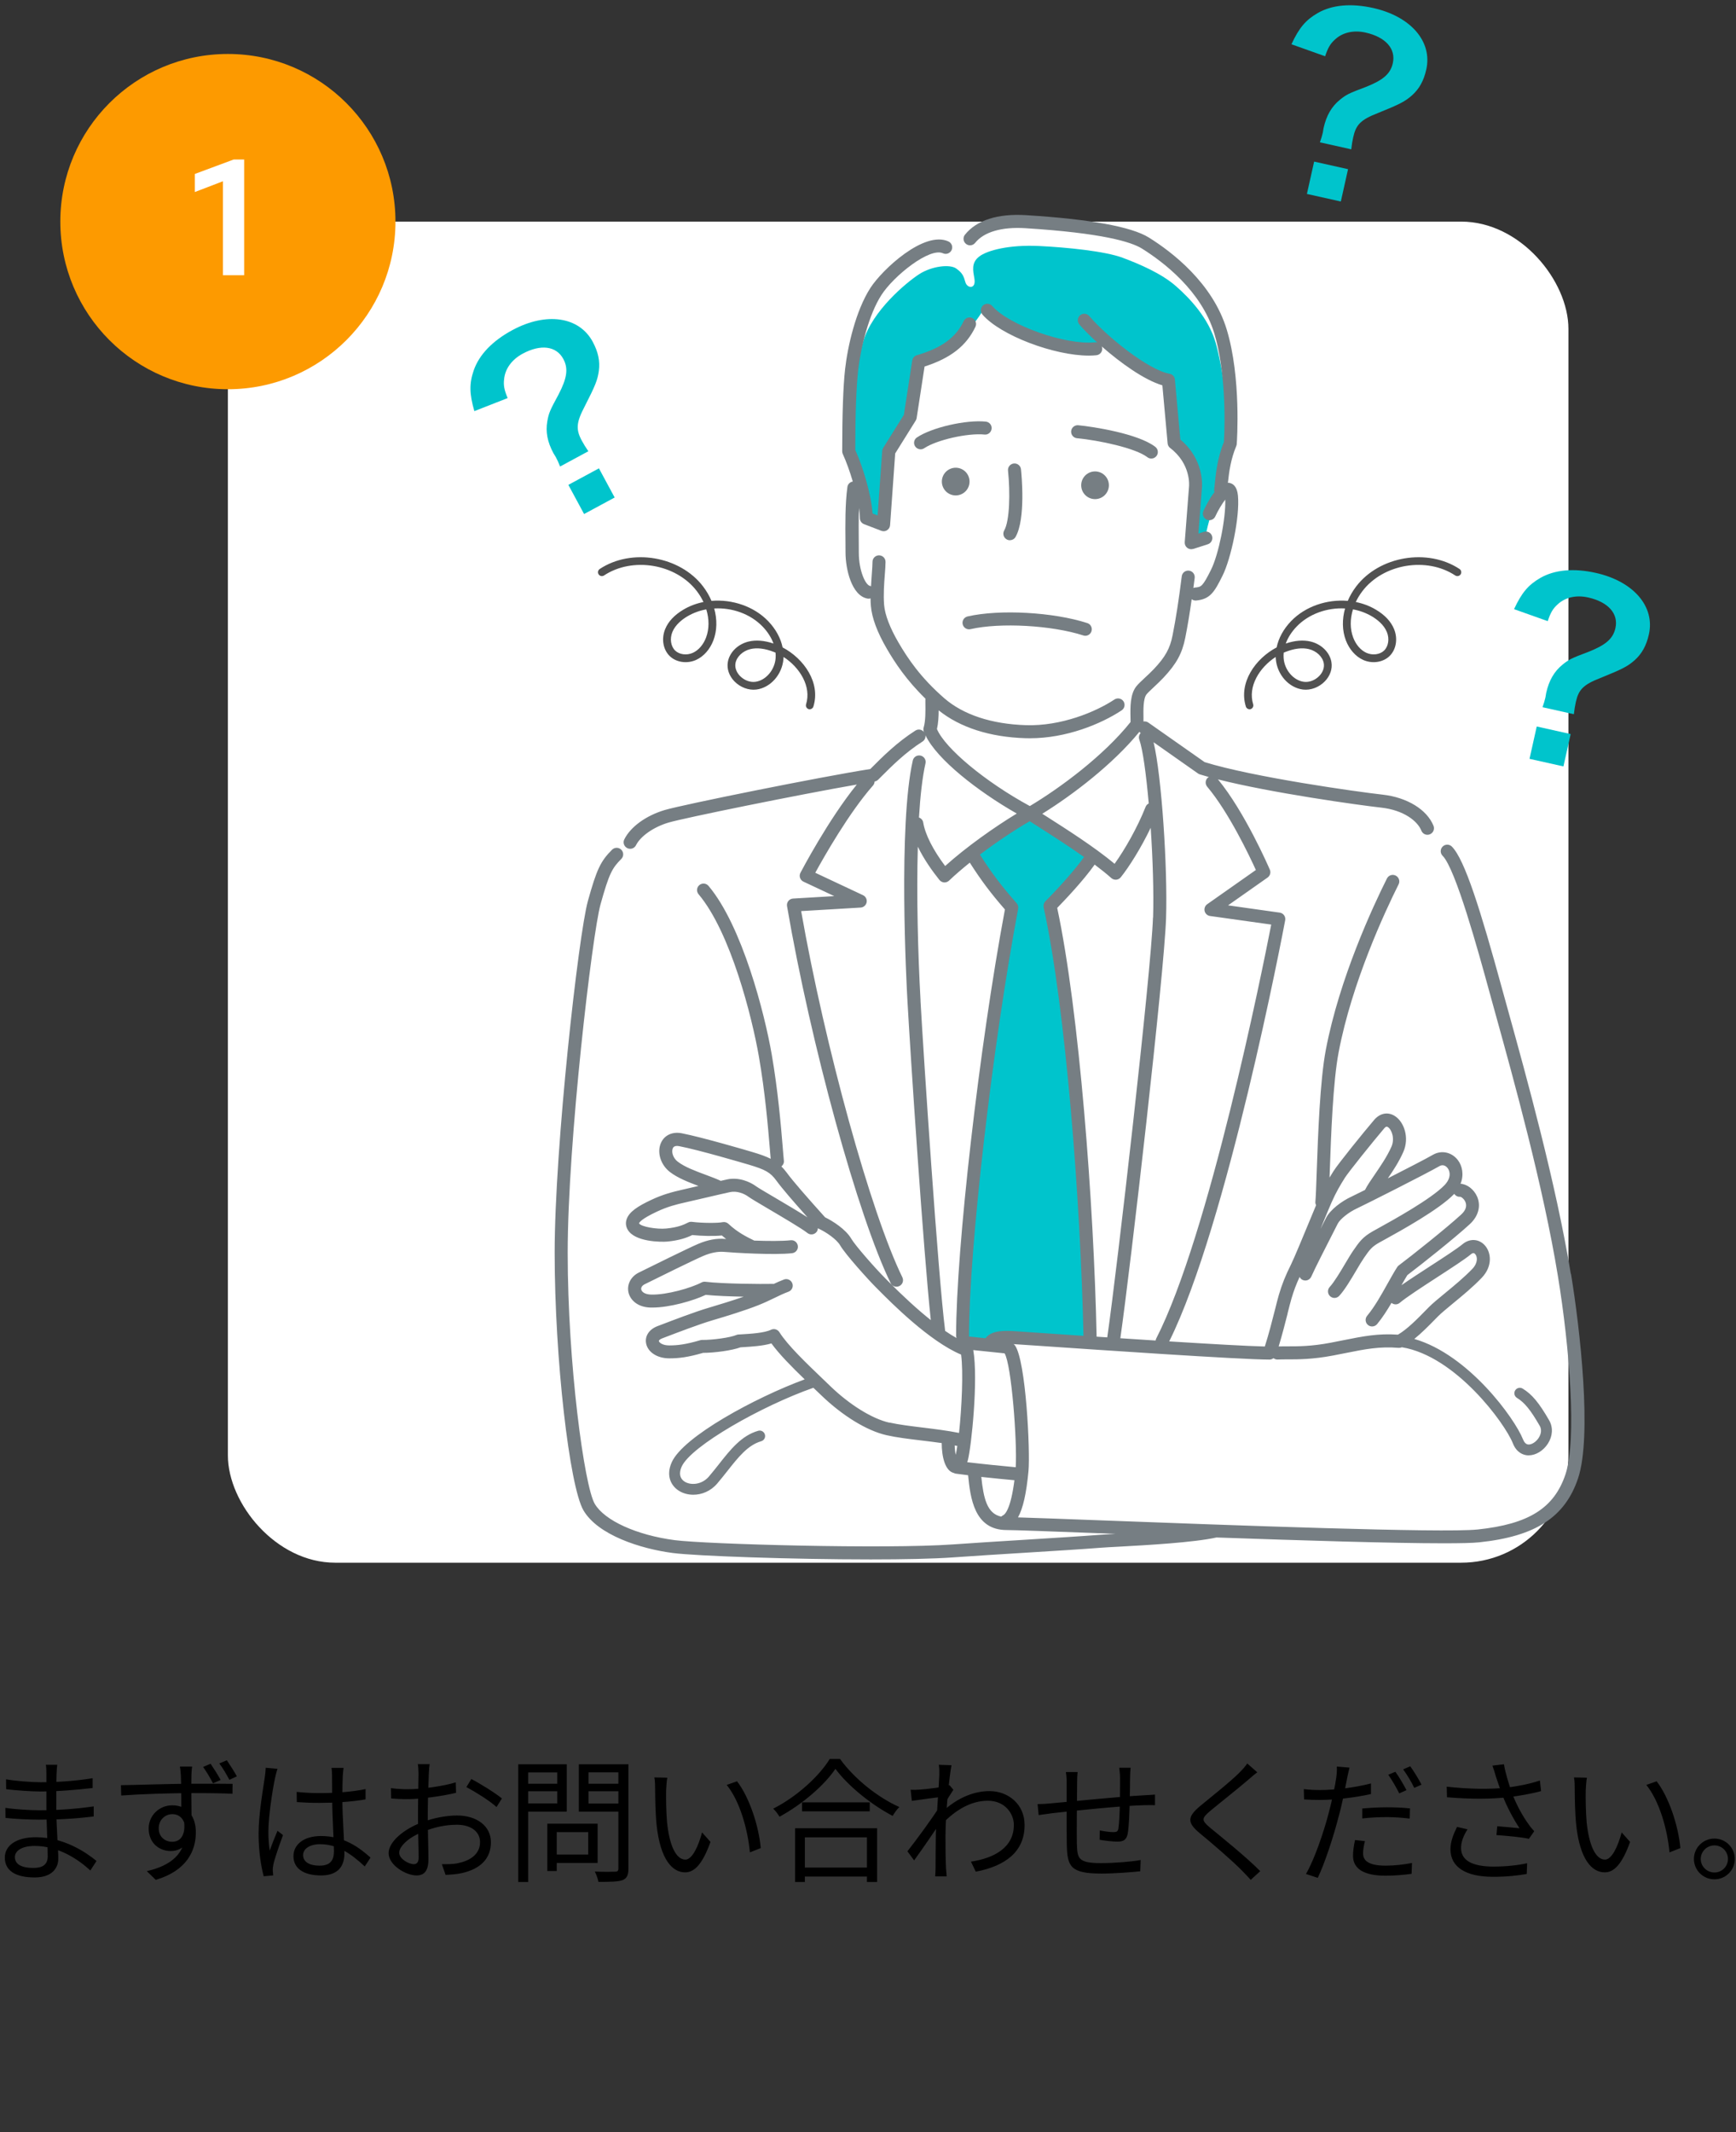 <svg xmlns="http://www.w3.org/2000/svg" width="259" height="318" viewBox="0 0 259 318" fill="none"><rect x="0" y="0" width="259" height="318" fill="#333333" stroke="none"/><rect x="34" y="33.048" width="200" height="200" rx="16" fill="white"></rect><path d="M129.482 76.864C129.345 74.312 128.138 69.201 126.931 67.055C126.931 60.064 127.652 54.807 128.77 50.975C130.114 46.358 135.217 42.13 137.145 40.883C139.025 39.676 141.714 39.368 142.654 40.04C143.593 40.712 143.763 41.15 144.031 42.09C144.298 43.029 145.651 43.167 145.375 41.555C145.173 40.38 144.873 39.206 146.08 38.266C147.287 37.327 150.567 36.476 155.015 36.687C159.178 36.889 164.848 37.456 167.481 38.436C170 39.376 173.297 40.785 175.443 42.673C177.59 44.552 180.279 47.444 181.357 51.073C182.434 54.702 183.503 62.899 183.236 66.261C182.158 68.683 181.891 70.967 181.891 73.519C180.952 75.665 180.141 78.225 179.874 79.966L177.857 80.501C177.857 80.501 178.392 75.56 178.53 73.275C178.667 70.991 177.72 67.395 175.573 66.05C175.306 63.498 174.698 58.225 174.698 56.613C171.239 55.803 167.781 53.09 165.893 51.47C160.79 52.409 150.033 48.87 146.947 45.783C144.889 49.453 141.657 52.32 137.048 53.665C136.643 56.484 136.198 60.339 135.93 61.951C134.456 64.098 133.379 66.382 132.706 67.33C132.034 71.364 131.896 75.527 131.767 77.812L129.482 76.872V76.864Z" fill="#00C4CC"></path><path d="M153.807 121.949C151.053 123.561 147.667 125.87 145.699 127.66C147.489 131.427 149.822 132.852 151.434 135.541C148.567 150.948 143.463 186.581 143.86 199.817L147.489 200.222C147.489 200.222 148.388 199.323 151.07 199.509C153.759 199.687 162.175 200.222 162.175 200.222C162.062 185.974 160.984 173.613 160.385 165.107C159.834 157.372 157.226 139.041 156.148 134.918C159.372 132.05 161.098 129.993 162.71 128.016C159.704 125.781 155.946 123.359 153.799 121.949H153.807Z" fill="#00C4CC"></path><path d="M186.426 105.776C186.18 105.776 185.949 105.617 185.872 105.367C184.77 101.809 187.293 98.215 190.467 96.551C190.749 95.174 191.488 93.812 192.611 92.64C194.755 90.413 197.996 89.348 201.078 89.609C201.396 88.862 201.817 88.135 202.335 87.454C205.791 82.924 212.997 81.71 217.751 84.854C218.018 85.033 218.089 85.391 217.915 85.657C217.736 85.924 217.377 85.995 217.11 85.821C212.838 82.995 206.366 84.086 203.263 88.156C202.868 88.673 202.54 89.215 202.273 89.778C203.335 89.993 204.36 90.372 205.289 90.93C206.622 91.724 207.53 92.696 207.986 93.818C208.576 95.256 208.304 96.874 207.309 97.841C206.335 98.788 204.714 99.024 203.36 98.41C202.237 97.898 201.299 96.833 200.791 95.492C200.237 94.033 200.217 92.369 200.673 90.741C198.017 90.592 195.278 91.54 193.442 93.449C192.698 94.222 192.149 95.087 191.826 95.973C193.191 95.512 194.437 95.41 195.545 95.676C197.15 96.065 198.391 97.288 198.637 98.727C198.811 99.73 198.458 100.78 197.668 101.599C196.796 102.505 195.539 102.976 194.386 102.833C192.283 102.566 190.544 100.616 190.344 98.297C190.334 98.189 190.329 98.082 190.324 97.974C187.898 99.541 186.144 102.382 186.965 105.029C187.057 105.336 186.888 105.658 186.58 105.756C186.524 105.771 186.467 105.781 186.411 105.781L186.426 105.776ZM191.519 97.335C191.493 97.626 191.488 97.913 191.514 98.195C191.662 99.951 192.996 101.481 194.539 101.681C195.334 101.783 196.216 101.445 196.837 100.795C197.365 100.242 197.611 99.561 197.499 98.921C197.334 97.949 196.422 97.079 195.278 96.802C194.278 96.561 193.109 96.705 191.785 97.222C191.693 97.258 191.606 97.294 191.514 97.335H191.519ZM201.853 90.879C201.406 92.328 201.406 93.802 201.889 95.082C202.289 96.142 203.007 96.971 203.853 97.355C204.76 97.77 205.878 97.626 206.504 97.012C207.15 96.382 207.32 95.246 206.914 94.258C206.463 93.157 205.458 92.384 204.694 91.929C203.817 91.406 202.853 91.058 201.847 90.874L201.853 90.879Z" fill="#515151"></path><path d="M120.8 105.776C121.046 105.776 121.277 105.617 121.354 105.367C122.457 101.809 119.933 98.215 116.759 96.551C116.477 95.174 115.738 93.812 114.615 92.64C112.471 90.413 109.23 89.348 106.148 89.609C105.83 88.862 105.409 88.135 104.891 87.454C101.435 82.924 94.229 81.71 89.475 84.854C89.208 85.033 89.137 85.391 89.311 85.657C89.49 85.924 89.85 85.995 90.116 85.821C94.388 82.995 100.86 84.086 103.963 88.156C104.358 88.673 104.686 89.215 104.953 89.778C103.891 89.993 102.866 90.372 101.937 90.93C100.604 91.724 99.696 92.696 99.24 93.818C98.65 95.256 98.922 96.874 99.917 97.841C100.891 98.788 102.512 99.024 103.866 98.41C104.989 97.898 105.927 96.833 106.435 95.492C106.989 94.033 107.009 92.369 106.553 90.741C109.21 90.592 111.948 91.54 113.784 93.449C114.528 94.222 115.077 95.087 115.4 95.973C114.036 95.512 112.789 95.41 111.682 95.676C110.076 96.065 108.835 97.288 108.589 98.727C108.415 99.73 108.769 100.78 109.558 101.599C110.43 102.505 111.687 102.976 112.841 102.833C114.943 102.566 116.682 100.616 116.882 98.297C116.892 98.189 116.897 98.082 116.902 97.974C119.328 99.541 121.082 102.382 120.262 105.029C120.169 105.336 120.338 105.658 120.646 105.756C120.703 105.771 120.759 105.781 120.815 105.781L120.8 105.776ZM115.707 97.335C115.733 97.626 115.738 97.913 115.713 98.195C115.564 99.951 114.23 101.481 112.687 101.681C111.892 101.783 111.01 101.445 110.389 100.795C109.861 100.242 109.615 99.561 109.728 98.921C109.892 97.949 110.805 97.079 111.948 96.802C112.948 96.561 114.118 96.705 115.441 97.222C115.533 97.258 115.62 97.294 115.713 97.335H115.707ZM105.373 90.879C105.82 92.328 105.82 93.802 105.338 95.082C104.938 96.142 104.22 96.971 103.373 97.355C102.466 97.77 101.348 97.626 100.722 97.012C100.076 96.382 99.906 95.246 100.312 94.258C100.763 93.157 101.768 92.384 102.532 91.929C103.409 91.406 104.373 91.058 105.379 90.874L105.373 90.879Z" fill="#515151"></path><path d="M178.011 81.871L180.198 81.166C180.708 81.004 180.992 80.453 180.83 79.943C180.668 79.433 180.117 79.149 179.607 79.311L178.797 79.57L179.323 72.75C179.339 72.58 179.736 68.587 176.099 65.549L175.289 56.606C175.249 56.169 174.925 55.812 174.487 55.739C171.344 55.189 165.148 50.215 162.507 47.129C162.159 46.724 161.543 46.675 161.138 47.024C160.733 47.372 160.684 47.988 161.033 48.393C161.673 49.138 162.612 50.086 163.706 51.082C163.601 51.058 163.487 51.033 163.374 51.05C158.991 51.503 150.535 48.514 148.04 45.639C147.692 45.233 147.076 45.185 146.671 45.541C146.266 45.89 146.225 46.505 146.574 46.91C149.271 50.029 157.274 53.034 162.442 53.034C162.839 53.034 163.22 53.018 163.576 52.977C164.111 52.921 164.5 52.443 164.443 51.908C164.435 51.819 164.394 51.738 164.362 51.657C167.132 54.087 170.713 56.671 173.418 57.465L174.204 66.132C174.228 66.4 174.366 66.651 174.584 66.813C177.695 69.194 177.411 72.394 177.395 72.564L176.755 80.858C176.731 81.182 176.869 81.498 177.12 81.693C177.29 81.831 177.509 81.903 177.719 81.903C177.816 81.903 177.922 81.887 178.019 81.855L178.011 81.871Z" fill="#767E83"></path><path d="M161.924 94.815C161.827 94.815 161.721 94.799 161.624 94.766C156.926 93.244 149.215 92.814 144.792 93.827C144.265 93.948 143.747 93.616 143.625 93.098C143.504 92.571 143.836 92.053 144.354 91.931C149.142 90.838 157.153 91.283 162.216 92.92C162.726 93.082 163.009 93.632 162.839 94.143C162.71 94.556 162.329 94.815 161.916 94.815H161.924Z" fill="#767E83"></path><path d="M137.348 67.007C137.032 67.007 136.724 66.854 136.538 66.578C136.238 66.133 136.359 65.525 136.805 65.234C139.032 63.743 144.127 62.577 147.076 62.876C147.611 62.933 147.999 63.403 147.943 63.938C147.886 64.472 147.408 64.869 146.882 64.804C144.37 64.553 139.745 65.606 137.882 66.846C137.72 66.959 137.526 67.007 137.348 67.007Z" fill="#767E83"></path><path d="M171.766 68.384C171.555 68.384 171.353 68.319 171.174 68.181C169.409 66.82 163.949 65.662 160.685 65.354C160.15 65.305 159.761 64.828 159.81 64.293C159.858 63.758 160.336 63.37 160.871 63.418C163.034 63.621 169.797 64.657 172.365 66.642C172.786 66.966 172.867 67.582 172.543 68.003C172.349 68.254 172.065 68.384 171.774 68.384H171.766Z" fill="#767E83"></path><path d="M150.665 80.566C150.503 80.566 150.332 80.526 150.187 80.437C149.717 80.169 149.555 79.578 149.822 79.108C150.648 77.666 150.729 73.438 150.389 70.19C150.332 69.655 150.721 69.177 151.256 69.121C151.79 69.064 152.268 69.453 152.325 69.987C152.406 70.733 153.054 77.383 151.515 80.072C151.337 80.388 151.005 80.558 150.673 80.558L150.665 80.566Z" fill="#767E83"></path><path d="M161.308 72.369C161.308 73.511 162.232 74.435 163.374 74.435C164.516 74.435 165.439 73.511 165.439 72.369C165.439 71.227 164.516 70.304 163.374 70.304C162.232 70.304 161.308 71.227 161.308 72.369Z" fill="#767E83"></path><path d="M143.374 73.727C144.428 73.291 144.929 72.082 144.492 71.029C144.056 69.975 142.848 69.474 141.794 69.911C140.74 70.347 140.239 71.556 140.676 72.609C141.112 73.663 142.321 74.164 143.374 73.727Z" fill="#767E83"></path><path d="M234.356 189.984C232.137 176.457 227.69 160.418 225.033 150.828C224.684 149.572 224.36 148.414 224.077 147.369C220.893 135.761 218.536 128.179 216.608 126.251C216.228 125.871 215.612 125.871 215.231 126.251C214.851 126.632 214.851 127.248 215.231 127.628C217.175 129.572 220.569 141.942 222.198 147.879C222.481 148.924 222.805 150.082 223.153 151.338C225.802 160.888 230.233 176.87 232.428 190.292C234.17 200.928 235.271 214.722 233.562 219.858C231.877 224.904 228.087 227.294 220.456 228.096C215.231 228.647 183.357 227.448 164.305 226.735C158.716 226.524 154.285 226.362 151.879 226.29C152.633 224.937 153.127 222.717 153.443 219.388C153.718 216.432 153.07 202.985 151.434 200.652C151.377 200.571 151.296 200.506 151.223 200.45C151.353 200.45 151.474 200.466 151.571 200.474C151.92 200.498 153.102 200.579 154.86 200.693C163.122 201.26 185.058 202.758 189.416 202.758C189.537 202.758 189.651 202.734 189.756 202.685C189.788 202.669 189.821 202.653 189.853 202.637C189.902 202.613 189.95 202.588 189.999 202.548C190.161 202.669 190.356 202.75 190.574 202.75C190.59 202.75 190.607 202.75 190.631 202.75C191.076 202.726 191.562 202.726 192.105 202.726C193.669 202.726 195.807 202.734 198.885 202.151C199.549 202.021 200.165 201.9 200.748 201.786C203.689 201.195 205.819 200.774 208.678 201.009C208.84 201.017 209.002 200.984 209.156 200.92C217.175 202.224 224.53 212.268 225.705 215.233C226.272 216.675 227.285 216.974 227.835 217.031C227.916 217.031 227.989 217.039 228.07 217.039C229.115 217.039 230.241 216.367 230.93 215.298C231.659 214.172 231.732 212.867 231.124 211.814C229.601 209.182 228.573 207.942 227.171 207.084C226.79 206.849 226.288 206.97 226.053 207.351C225.818 207.732 225.94 208.234 226.321 208.469C227.463 209.174 228.346 210.259 229.715 212.633C230.144 213.378 229.755 214.131 229.569 214.423C229.164 215.046 228.5 215.468 227.997 215.419C227.665 215.387 227.406 215.119 227.212 214.633C225.997 211.555 219.111 202.013 211.003 199.68C212.105 198.789 213.15 197.728 213.992 196.869C214.203 196.659 214.397 196.456 214.575 196.278C215.053 195.8 215.847 195.152 216.762 194.391C218.172 193.232 219.768 191.92 221.072 190.551C222.708 188.842 222.505 186.768 221.493 185.683C220.602 184.727 219.249 184.67 218.196 185.553C217.41 186.209 215.353 187.546 213.36 188.834C211.837 189.822 210.29 190.827 209.091 191.661C209.391 191.134 209.683 190.624 209.966 190.162C212.024 188.607 216.957 184.695 219.273 182.572C220.569 181.382 220.983 179.843 220.375 178.449C219.897 177.364 218.877 176.586 217.904 176.538C218.447 175.185 218.156 173.848 217.491 172.99C216.568 171.807 215.045 171.491 213.79 172.212C212.72 172.828 209.788 174.335 207.058 175.728C207.868 174.553 208.719 173.249 209.359 171.807C210.315 169.661 209.472 167.295 208.095 166.429C207.058 165.773 205.884 165.999 205.017 167.012C203.413 168.891 199.663 173.524 198.942 174.667C198.755 174.958 198.561 175.274 198.359 175.614C198.367 175.339 198.375 175.055 198.391 174.764C198.577 169.434 198.861 161.382 199.719 156.903C201.704 146.486 206.637 135.931 208.662 131.881C208.905 131.403 208.711 130.82 208.225 130.577C207.747 130.334 207.164 130.528 206.921 131.014C204.855 135.137 199.841 145.878 197.808 156.538C196.925 161.172 196.641 169.312 196.447 174.699C196.374 176.805 196.317 178.466 196.244 179.243C196.228 179.421 196.277 179.583 196.35 179.737C196.115 180.296 195.839 180.969 195.532 181.706C194.503 184.193 193.093 187.603 192.607 188.583C191.765 190.268 191.279 191.491 190.801 193.095C190.631 193.662 190.437 194.456 190.202 195.387C189.797 196.983 189.302 198.927 188.703 200.806C186.16 200.749 180.546 200.425 174.439 200.045C183.081 182.678 191.392 139.115 191.741 137.243C191.789 136.984 191.733 136.709 191.579 136.498C191.425 136.279 191.19 136.142 190.923 136.101L183.219 135.016L189.116 130.869C189.489 130.601 189.635 130.115 189.448 129.686C189.294 129.329 185.714 121.075 181.713 116.231C189.675 118.248 202.652 120.063 206.078 120.443C209.415 120.816 211.489 122.436 212.064 123.886C212.218 124.267 212.583 124.494 212.963 124.494C213.085 124.494 213.206 124.469 213.328 124.421C213.83 124.218 214.065 123.659 213.871 123.157C212.899 120.735 209.926 118.913 206.289 118.508C202.498 118.086 186.945 115.899 179.72 113.655C178.813 113.016 173.142 109.03 171.32 107.758C171.101 107.605 170.842 107.556 170.599 107.596C170.599 107.41 170.599 107.208 170.599 106.997C170.583 105.936 170.542 104.154 171.069 103.53C171.263 103.295 171.717 102.874 172.154 102.461C172.616 102.032 173.134 101.537 173.556 101.092C175.516 99.01 176.374 97.447 176.836 95.106C177.185 93.348 177.492 91.501 177.792 89.363C177.954 89.484 178.14 89.557 178.359 89.557C178.391 89.557 178.416 89.557 178.448 89.557C180.554 89.363 181.186 88.285 182.393 85.855C183.657 83.328 184.993 77.083 184.693 73.899C184.556 72.498 183.916 72.101 183.397 72.012C183.333 72.004 183.26 72.012 183.195 72.012C183.373 70.319 183.632 68.456 184.442 66.52C184.483 66.423 184.507 66.318 184.515 66.212C184.548 65.807 185.196 56.306 183.017 49.137C180.911 42.195 174.835 37.562 171.401 35.423C168.809 33.811 162.645 32.685 153.078 32.086C148.858 31.827 145.699 32.831 143.965 35.002C143.633 35.423 143.698 36.031 144.119 36.371C144.54 36.711 145.148 36.638 145.488 36.217C146.792 34.589 149.449 33.811 152.965 34.03C164.475 34.751 168.793 36.079 170.38 37.076C173.58 39.076 179.234 43.37 181.162 49.704C182.798 55.083 182.814 62.567 182.595 65.921C181.591 68.391 181.372 70.748 181.186 72.652L181.146 73.033C181.129 73.162 181.146 73.284 181.186 73.397C180.417 74.385 179.801 75.641 179.542 76.208C179.323 76.694 179.542 77.269 180.028 77.496C180.514 77.715 181.097 77.496 181.316 77.01C181.713 76.135 182.32 75.131 182.798 74.507C182.903 77.253 181.818 82.696 180.668 84.989C179.404 87.516 179.21 87.54 178.286 87.621C178.197 87.621 178.116 87.662 178.043 87.694C178.108 87.208 178.173 86.706 178.238 86.188C178.302 85.653 177.93 85.167 177.395 85.102C176.86 85.037 176.374 85.41 176.31 85.945C175.864 89.501 175.443 92.214 174.941 94.741C174.56 96.702 173.855 97.973 172.154 99.772C171.774 100.177 171.296 100.622 170.834 101.051C170.307 101.546 169.854 101.967 169.586 102.291C168.59 103.473 168.631 105.45 168.663 107.046C168.663 107.272 168.671 107.483 168.671 107.677C164.653 112.708 158.206 117.479 153.645 120.209C147.043 116.628 141.009 111.622 139.786 108.722C139.988 107.872 140.037 106.859 140.045 105.936C143.212 108.479 147.667 109.929 153.005 110.091C153.224 110.091 153.435 110.099 153.653 110.099C159.089 110.099 164.256 107.977 167.343 105.936C167.788 105.636 167.91 105.037 167.618 104.591C167.318 104.146 166.719 104.024 166.273 104.316C163.446 106.187 158.295 108.309 153.07 108.147C147.934 107.985 143.714 106.592 140.871 104.121C137.331 101.035 135.436 98.2 134.051 95.827C132.771 93.632 132.026 91.688 131.904 90.213C131.783 88.699 131.904 87.03 132.009 85.685C132.066 84.94 132.115 84.3 132.115 83.79C132.115 83.255 131.677 82.818 131.143 82.818C130.608 82.818 130.171 83.255 130.171 83.79C130.171 84.227 130.122 84.835 130.073 85.54C130.033 86.123 129.984 86.771 129.952 87.435C129.903 87.419 129.863 87.386 129.806 87.378C129.126 87.257 128.129 85.118 128.129 82.413C128.129 81.919 128.129 81.376 128.121 80.801C128.105 79.254 128.089 77.472 128.162 75.763C128.243 76.313 128.283 76.824 128.283 77.261C128.283 77.666 128.534 78.022 128.907 78.168L131.483 79.156C131.596 79.197 131.718 79.221 131.831 79.221C132.017 79.221 132.196 79.173 132.35 79.067C132.609 78.905 132.779 78.622 132.795 78.314L133.557 67.622L136.618 62.721C136.691 62.608 136.732 62.486 136.756 62.356L137.939 54.661C141.835 53.414 144.184 51.567 145.529 48.732C145.756 48.246 145.553 47.671 145.067 47.436C144.581 47.201 144.006 47.412 143.771 47.898C142.613 50.336 140.466 51.899 136.789 52.976C136.424 53.082 136.157 53.39 136.1 53.762L134.853 61.862L131.766 66.796C131.685 66.933 131.629 67.087 131.621 67.241L130.932 76.864L130.179 76.573C129.992 73.81 128.769 69.695 127.603 67.103C127.603 61.887 127.757 57.699 128.024 55.293C128.421 51.753 129.644 46.885 131.491 44.01C133.354 41.11 138.708 36.857 140.685 37.772C141.171 37.999 141.746 37.78 141.973 37.294C142.199 36.808 141.989 36.233 141.495 36.006C137.898 34.346 131.621 40.194 129.847 42.956C127.692 46.31 126.469 51.583 126.08 55.074C125.796 57.618 125.651 61.846 125.651 67.306C125.651 67.444 125.683 67.589 125.74 67.711C126.25 68.82 126.785 70.295 127.23 71.809C126.825 71.882 126.485 72.19 126.428 72.62C126.08 75.147 126.112 78.282 126.137 80.793C126.137 81.36 126.145 81.903 126.145 82.388C126.145 84.819 127.036 88.828 129.417 89.266C129.474 89.274 129.531 89.282 129.595 89.282C129.693 89.282 129.79 89.257 129.879 89.233C129.879 89.606 129.895 89.978 129.928 90.351C130.073 92.141 130.883 94.312 132.333 96.791C133.516 98.816 135.217 101.416 138.076 104.202C138.076 104.235 138.06 104.267 138.06 104.3V104.867C138.076 105.928 138.101 107.524 137.809 108.471C137.752 108.666 137.752 108.876 137.809 109.063C137.825 109.103 137.85 109.152 137.866 109.192C137.566 108.787 137.007 108.674 136.578 108.949C133.816 110.707 131.661 112.862 129.936 114.595L129.847 114.684C122.459 115.843 101.852 119.998 99.147 120.808C96.368 121.642 94.068 123.311 93.144 125.174C92.901 125.652 93.096 126.235 93.582 126.478C93.719 126.551 93.873 126.583 94.019 126.583C94.376 126.583 94.716 126.389 94.886 126.049C95.566 124.696 97.502 123.343 99.714 122.679C102.047 121.983 119.284 118.483 127.83 117.001C123.585 122.234 119.608 129.807 119.422 130.156C119.3 130.391 119.276 130.666 119.365 130.917C119.446 131.168 119.632 131.371 119.875 131.484L124.468 133.639L118.32 134.003C118.045 134.02 117.785 134.149 117.615 134.368C117.445 134.587 117.372 134.862 117.421 135.137C120.953 155.728 128.032 181.471 132.876 191.345C133.046 191.693 133.386 191.888 133.751 191.888C133.897 191.888 134.043 191.855 134.18 191.791C134.666 191.556 134.861 190.972 134.626 190.486C129.936 180.92 123.091 156.133 119.527 135.874L128.397 135.348C128.842 135.324 129.207 135 129.296 134.562C129.377 134.125 129.158 133.687 128.753 133.501L121.633 130.156C122.937 127.774 126.671 121.197 130.26 117.13C130.406 116.96 130.47 116.758 130.487 116.547C130.689 116.515 130.867 116.418 131.013 116.28L131.329 115.964C133.079 114.214 135.055 112.23 137.639 110.585C137.963 110.375 138.117 110.01 138.076 109.646C139.737 113.218 145.918 118.038 151.693 121.326C148.38 123.335 144.135 126.332 141.009 129.151C139.186 126.721 138.028 124.437 137.736 122.655C137.68 122.298 137.42 122.031 137.104 121.918C137.299 118.686 137.615 115.883 138.076 113.842C138.198 113.315 137.866 112.797 137.339 112.683C136.813 112.57 136.294 112.894 136.181 113.421C134.002 123.052 135.233 146.624 135.387 149.28C135.841 157.478 137.761 186.501 138.87 196.869C136.942 195.338 134.78 193.362 132.382 190.948L132.082 190.64C130.64 189.207 127.595 185.748 127.012 184.743C126.177 183.31 124.233 182.095 123.091 181.536C120.377 178.514 118.369 176.23 117.38 174.885C117.113 174.529 116.854 174.221 116.578 173.954C116.829 173.751 116.983 173.452 116.951 173.111C116.894 172.577 116.838 171.872 116.773 171.038C116.514 167.919 116.076 162.694 115.137 157.251C114.083 151.176 110.746 138.102 105.708 132.116C105.36 131.703 104.752 131.654 104.339 131.994C103.926 132.343 103.877 132.95 104.225 133.363C109.005 139.034 112.204 151.686 113.225 157.583C114.156 162.946 114.586 168.113 114.845 171.2C114.894 171.815 114.942 172.35 114.983 172.812C114.254 172.447 113.387 172.139 112.229 171.799C111.475 171.572 104.752 169.596 101.706 169.005C100.313 168.737 99.122 169.288 98.612 170.438C97.98 171.856 98.563 173.727 99.965 174.796C101.123 175.679 102.678 176.287 104.209 176.862C103.31 177.072 102.435 177.275 101.739 177.437C100.386 177.745 98.92 178.109 97.138 178.952C95.218 179.859 93.865 180.693 93.484 181.843C93.314 182.354 93.363 182.872 93.63 183.35C94.651 185.221 98.644 185.246 99.584 185.156C101.366 184.978 102.435 184.598 103.286 184.184C104.639 184.33 106.55 184.371 107.692 184.249C107.911 184.436 108.13 184.614 108.34 184.776C108.292 184.776 108.227 184.768 108.187 184.76C106.947 184.646 105.586 184.897 104.144 185.513C102.711 186.12 96.757 189.061 95.291 189.79C94.124 190.373 93.509 191.548 93.76 192.722C93.979 193.727 94.967 194.933 97.041 194.998C97.138 194.998 97.243 194.998 97.348 194.998C99.924 194.998 103.505 193.961 105.287 193.103C106.745 193.257 108.932 193.338 110.949 193.378C109.28 193.961 107.328 194.553 105.7 195.039C103.667 195.638 100.58 196.821 98.547 197.598L98.094 197.769C96.854 198.238 96.19 199.243 96.392 200.328C96.635 201.649 98.053 202.572 99.843 202.572H99.859C101.245 202.572 102.581 202.426 104.898 201.754C106.55 201.754 109.199 201.406 110.479 200.928L110.746 200.911C112.067 200.83 113.784 200.733 115.088 200.344C116.262 201.964 118.158 203.876 120.053 205.707C112.682 208.428 101.925 214.236 100.216 218.076C99.3 220.133 100.167 221.616 101.285 222.32C101.885 222.701 102.638 222.912 103.432 222.912C104.663 222.912 105.999 222.41 106.988 221.259C107.514 220.644 108.016 220.012 108.502 219.396C110.147 217.314 111.564 215.516 113.565 214.933C113.994 214.811 114.246 214.358 114.116 213.929C113.994 213.499 113.541 213.248 113.111 213.378C110.608 214.099 108.964 216.189 107.231 218.392C106.753 218.991 106.275 219.607 105.756 220.206C104.712 221.421 103.075 221.543 102.144 220.96C101.423 220.506 101.261 219.712 101.69 218.74C103.075 215.63 113.719 209.635 121.349 206.962C121.382 206.995 121.422 207.027 121.455 207.06L122.524 208.08C125.707 211.15 129.352 213.378 132.269 214.034C133.767 214.374 135.565 214.593 137.469 214.82C138.473 214.941 139.502 215.063 140.498 215.208C140.498 217.185 140.976 219.356 142.313 219.672C142.394 219.704 142.467 219.745 142.556 219.761C142.977 219.826 143.649 219.907 144.435 220.004C144.767 223.333 145.326 228.177 150.178 228.177C151.353 228.177 156.764 228.379 164.256 228.663C164.961 228.687 165.69 228.72 166.435 228.744C165.423 228.801 164.589 228.849 164.07 228.89C161.397 229.1 157.282 229.351 152.924 229.627C149.117 229.862 145.213 230.105 142.151 230.323C132.188 231.036 105.311 230.291 100.653 229.684C94.983 228.938 90.188 226.759 88.73 224.264C87.174 221.6 84.696 203.398 84.696 186.849C84.696 170.301 88.365 139.301 89.588 134.894C90.876 130.253 91.33 129.467 92.691 128.098C93.071 127.718 93.071 127.102 92.691 126.721C92.31 126.34 91.694 126.34 91.314 126.721C89.596 128.438 89.021 129.653 87.709 134.368C86.308 139.414 82.752 171.078 82.752 186.841C82.752 202.604 84.963 221.656 87.045 225.237C89.2 228.93 95.582 230.98 100.394 231.603C103.812 232.049 118.142 232.559 129.903 232.559C134.804 232.559 139.251 232.47 142.289 232.251C145.35 232.033 149.247 231.79 153.046 231.555C157.412 231.287 161.535 231.028 164.224 230.818C164.807 230.769 165.771 230.72 166.97 230.656C171.142 230.429 178.084 230.04 181.494 229.287C194.3 229.74 207.828 230.153 215.402 230.153C217.88 230.153 219.719 230.113 220.691 230.008C229.091 229.125 233.497 226.265 235.442 220.449C237.531 214.188 235.757 198.336 234.38 189.952L234.356 189.984ZM151.547 218.813C149.87 218.667 146.46 218.319 144.306 218.06C144.338 217.954 144.378 217.857 144.403 217.736C144.929 215.694 145.966 205.723 145.205 201.341L149.879 201.827C150.899 203.495 151.774 214.909 151.539 218.813H151.547ZM200.594 175.72C201.202 174.764 204.782 170.317 206.507 168.284C206.807 167.927 206.953 168.016 207.066 168.089C207.633 168.446 208.136 169.806 207.585 171.03C206.929 172.504 205.965 173.897 205.122 175.136C204.515 176.019 203.988 176.781 203.648 177.461C202.636 177.963 201.874 178.344 201.591 178.474C200.189 179.122 198.448 180.41 197.84 181.633C197.727 181.86 197.484 182.329 197.176 182.937C197.119 183.042 197.063 183.156 197.006 183.269C197.119 182.994 197.233 182.726 197.338 182.467C197.905 181.09 198.399 179.907 198.634 179.373C199.322 177.801 200.011 176.651 200.594 175.736V175.72ZM192.097 195.873C192.324 194.974 192.518 194.204 192.68 193.654C193.029 192.479 193.377 191.548 193.895 190.43C193.993 190.624 194.146 190.794 194.357 190.883C194.851 191.102 195.418 190.875 195.637 190.381C196.139 189.223 197.945 185.707 198.909 183.812C199.225 183.196 199.468 182.726 199.582 182.491C199.922 181.819 201.21 180.782 202.409 180.231C203.575 179.689 212.672 175.104 214.762 173.905C215.393 173.541 215.847 174.035 215.969 174.189C216.382 174.715 216.511 175.703 215.515 176.74C213.514 178.822 207.779 181.981 205.624 183.172C205.268 183.366 204.985 183.52 204.806 183.626C203.284 184.492 202.798 185.197 201.882 186.525C201.55 187.003 201.145 187.692 200.708 188.421C199.979 189.652 199.063 191.191 198.383 191.928C198.018 192.325 198.043 192.941 198.44 193.305C198.626 193.475 198.861 193.565 199.096 193.565C199.355 193.565 199.622 193.459 199.809 193.249C200.627 192.366 201.558 190.794 202.376 189.409C202.789 188.704 203.186 188.04 203.518 187.562C204.328 186.396 204.628 185.958 205.77 185.31C205.94 185.213 206.216 185.059 206.564 184.873C209.002 183.528 214.713 180.377 216.924 178.085C216.941 178.069 216.949 178.053 216.965 178.036C217.151 178.32 217.475 178.514 217.84 178.474C217.994 178.482 218.463 178.782 218.658 179.324C218.868 179.924 218.65 180.539 217.985 181.139C215.758 183.18 210.695 187.206 208.678 188.721C208.581 188.793 208.508 188.874 208.443 188.98C207.957 189.741 207.488 190.592 206.985 191.483C206.062 193.135 205.114 194.844 203.964 196.23C203.624 196.643 203.68 197.258 204.094 197.598C204.272 197.744 204.49 197.817 204.709 197.817C204.993 197.817 205.268 197.696 205.462 197.461C206.256 196.497 206.961 195.395 207.601 194.302C207.957 194.585 208.46 194.601 208.824 194.302C209.788 193.484 212.145 191.953 214.429 190.47C216.56 189.085 218.577 187.781 219.452 187.052C219.784 186.777 219.954 186.874 220.083 187.02C220.432 187.392 220.529 188.316 219.678 189.215C218.455 190.495 216.908 191.766 215.539 192.892C214.583 193.678 213.757 194.358 213.214 194.901C213.028 195.087 212.834 195.29 212.623 195.5C211.481 196.667 209.942 198.238 208.565 199.04C205.584 198.838 203.389 199.275 200.392 199.875C199.809 199.988 199.201 200.11 198.545 200.239C195.653 200.79 193.701 200.782 192.138 200.782C191.635 200.782 191.19 200.782 190.769 200.798C191.295 199.056 191.741 197.315 192.113 195.857L192.097 195.873ZM178.748 115.357C178.829 115.413 178.918 115.462 179.015 115.486C179.436 115.616 179.89 115.753 180.36 115.883C180.311 115.907 180.263 115.924 180.222 115.956C179.809 116.304 179.76 116.912 180.109 117.325C183.316 121.132 186.386 127.588 187.367 129.743L180.109 134.846C179.785 135.073 179.631 135.478 179.72 135.866C179.817 136.255 180.133 136.547 180.53 136.604L189.659 137.883C188.33 144.688 180.376 184.265 172.486 199.648C172.446 199.729 172.43 199.826 172.413 199.915C170.656 199.802 168.882 199.688 167.148 199.575C168.679 188.923 173.701 145.174 173.969 136.903C174.212 129.467 173.313 115.697 172.106 110.691C174.795 112.578 178.756 115.365 178.756 115.365L178.748 115.357ZM172.017 136.838C171.757 144.858 166.662 189.328 165.196 199.445C164.662 199.413 164.127 199.372 163.608 199.34C163.195 179.592 161.008 150.755 157.728 135.397C158.74 134.36 161.543 131.436 163.317 128.941C164.216 129.621 165.067 130.293 165.804 130.95C166.006 131.128 166.265 131.209 166.533 131.193C166.8 131.168 167.043 131.039 167.213 130.828C168.461 129.273 170.218 126.486 171.676 123.449C171.992 128.139 172.146 133.12 172.033 136.83L172.017 136.838ZM170 109.136C170.048 109.2 170.105 109.265 170.178 109.322C169.943 109.581 169.846 109.946 169.975 110.294C170.494 111.736 170.996 115.421 171.385 119.82C171.182 119.925 171.012 120.087 170.923 120.314C169.684 123.449 167.78 126.754 166.29 128.819C163.268 126.3 159.056 123.627 156.189 121.796C155.946 121.642 155.719 121.497 155.5 121.359C160.052 118.532 166.047 113.971 169.991 109.136H170ZM153.637 122.477C154.058 122.752 154.569 123.076 155.144 123.441C157.007 124.631 159.445 126.187 161.729 127.807C159.688 130.698 156.01 134.368 155.97 134.408C155.735 134.643 155.638 134.983 155.703 135.307C159.008 150.366 161.219 179.349 161.648 199.218C159.024 199.04 156.707 198.886 154.99 198.765C153.232 198.643 152.041 198.562 151.685 198.538C149.919 198.433 147.951 198.327 147.035 199.575L144.549 199.316C144.549 199.316 144.573 199.243 144.573 199.21C144.573 186.218 148.072 155.866 151.904 135.518C151.96 135.226 151.879 134.919 151.677 134.7C149.36 132.067 147.975 130.229 146.201 127.45C148.599 125.636 151.256 123.846 153.621 122.477H153.637ZM137.339 149.199C136.951 142.185 136.724 133.59 136.934 126.268C137.833 128.131 139.081 129.888 140.158 131.233C140.328 131.444 140.579 131.573 140.855 131.598C140.879 131.598 140.895 131.598 140.92 131.598C141.171 131.598 141.406 131.5 141.592 131.33C142.475 130.488 143.528 129.581 144.686 128.649C146.395 131.314 147.764 133.145 149.927 135.631C146.104 156.06 142.645 186.234 142.645 199.218C142.645 199.332 142.677 199.437 142.71 199.542C142.167 199.243 141.6 198.886 141.001 198.473C141.001 198.441 141.009 198.417 141.001 198.384C139.948 190.073 137.817 157.899 137.331 149.208L137.339 149.199ZM101.139 173.265C100.378 172.682 100.151 171.767 100.378 171.248C100.426 171.135 100.58 170.787 101.334 170.932C104.298 171.499 110.924 173.46 111.678 173.678C114.197 174.424 114.934 174.845 115.825 176.06C116.7 177.259 118.32 179.13 120.475 181.544C119.203 180.726 117.348 179.632 115.647 178.628C114.391 177.891 113.095 177.129 112.836 176.935C111.888 176.222 110.187 175.525 108.511 175.882C108.243 175.938 107.903 176.019 107.506 176.108C107.482 176.092 107.457 176.068 107.425 176.052C106.769 175.752 106.04 175.485 105.262 175.193C103.739 174.626 102.16 174.043 101.139 173.257V173.265ZM132.682 212.163C130.13 211.588 126.752 209.498 123.861 206.703L122.791 205.674C120.296 203.293 117.478 200.587 116.279 198.668C116.011 198.246 115.477 198.093 115.023 198.311C114.043 198.789 111.986 198.911 110.617 198.992L110.187 199.016C110.074 199.016 109.969 199.048 109.863 199.089C108.98 199.47 106.356 199.842 104.76 199.826C104.663 199.818 104.566 199.834 104.477 199.867C102.29 200.506 101.083 200.644 99.843 200.644H99.835C98.839 200.644 98.337 200.215 98.296 199.988C98.28 199.899 98.442 199.729 98.782 199.599L99.244 199.421C101.261 198.651 104.298 197.493 106.259 196.91C108.43 196.27 111.167 195.428 113.111 194.658C114.108 194.261 114.894 193.88 115.582 193.548C116.262 193.216 116.902 192.908 117.64 192.633C118.142 192.447 118.401 191.888 118.207 191.386C118.02 190.883 117.453 190.624 116.959 190.819C116.4 191.029 115.906 191.248 115.42 191.483C115.388 191.483 115.363 191.467 115.331 191.467C113.573 191.507 107.798 191.467 105.23 191.151C105.036 191.126 104.833 191.167 104.663 191.256C103.172 192.05 99.487 193.135 97.122 193.062C96.166 193.03 95.745 192.641 95.672 192.309C95.607 192.017 95.801 191.718 96.166 191.531C98.061 190.584 103.626 187.846 104.914 187.303C106.056 186.817 107.109 186.614 108.025 186.695C109.361 186.817 115.542 187.198 118.182 186.89C118.717 186.825 119.098 186.347 119.033 185.813C118.968 185.278 118.498 184.897 117.955 184.962C116.724 185.1 114.553 185.084 112.528 185.011L112.447 184.97C111.435 184.476 110.041 183.796 108.673 182.508C108.438 182.289 108.114 182.2 107.798 182.265C107.142 182.41 104.857 182.419 103.237 182.216C103.043 182.192 102.848 182.224 102.67 182.313C101.998 182.662 101.131 183.042 99.398 183.212C98.013 183.35 95.639 182.953 95.34 182.443C95.372 182.313 95.647 181.803 97.972 180.709C99.584 179.948 100.88 179.624 102.176 179.332C103.027 179.138 104.144 178.879 105.254 178.62C106.72 178.279 108.162 177.939 108.932 177.777C109.904 177.567 111.014 177.98 111.678 178.482C112.01 178.725 112.982 179.3 114.667 180.296C116.757 181.528 119.624 183.212 120.458 183.877C120.88 184.217 121.487 184.144 121.827 183.723C121.965 183.553 122.014 183.358 122.022 183.156C122.054 183.172 122.078 183.204 122.111 183.22C123.293 183.763 124.833 184.832 125.351 185.732C126.137 187.076 129.506 190.81 130.721 192.025L131.021 192.325C132.925 194.245 138.668 200.037 143.39 202.013C143.739 204.597 143.487 209.927 143.082 213.694C141.357 213.353 139.502 213.119 137.704 212.9C135.849 212.673 134.099 212.462 132.698 212.146L132.682 212.163ZM142.823 215.638C142.75 216.148 142.669 216.602 142.588 216.958C142.507 216.594 142.451 216.124 142.434 215.565C142.564 215.589 142.694 215.613 142.823 215.638ZM146.395 220.255C148.21 220.449 150.162 220.644 151.345 220.749C150.802 225.002 149.968 225.852 149.611 226.006C149.522 226.047 149.449 226.111 149.376 226.176C147.254 225.739 146.736 223.438 146.404 220.255H146.395Z" fill="#767E83"></path><path d="M234.809 106.512L230.133 105.468C230.336 104.885 230.465 104.47 230.568 104.013L230.682 103.336C231.099 101.47 231.875 100.128 233.127 99.114C234.064 98.363 234.398 98.178 236.996 97.206C239.568 96.191 240.657 95.252 241.011 93.668C241.49 91.52 239.939 89.77 236.938 89.1C235.124 88.694 233.458 89.099 232.338 90.179C231.692 90.774 231.349 91.326 230.911 92.632L225.887 90.845C227.02 88.4 228.016 87.218 229.823 86.18C231.964 84.958 234.805 84.706 238.085 85.438C243.704 86.692 246.933 90.444 246.005 94.598C245.628 96.288 244.953 97.505 243.856 98.479C242.81 99.391 242.064 99.779 238.762 101.112C236.234 102.099 235.522 102.827 235.105 104.693C234.979 105.256 234.888 105.827 234.809 106.512ZM229.271 108.343L234.331 109.473L233.254 114.296L228.194 113.166L229.271 108.343Z" fill="#00C4CC"></path><path d="M87.777 67.296L83.561 69.573C83.332 68.999 83.158 68.601 82.936 68.189L82.578 67.603C81.67 65.92 81.376 64.398 81.658 62.812C81.873 61.63 82.004 61.272 83.33 58.834C84.606 56.382 84.813 54.959 84.042 53.531C82.996 51.595 80.678 51.289 77.972 52.75C76.336 53.633 75.343 55.03 75.205 56.581C75.107 57.453 75.21 58.095 75.735 59.369L70.77 61.312C70.023 58.723 70.001 57.177 70.685 55.209C71.501 52.882 73.481 50.83 76.439 49.233C81.504 46.498 86.401 47.215 88.424 50.96C89.246 52.483 89.534 53.844 89.345 55.3C89.152 56.674 88.843 57.456 87.223 60.627C85.961 63.03 85.9 64.046 86.808 65.728C87.082 66.236 87.388 66.727 87.777 67.296ZM84.795 72.309L89.356 69.846L91.704 74.194L87.142 76.657L84.795 72.309Z" fill="#00C4CC"></path><path d="M201.598 22.269L196.922 21.225C197.125 20.642 197.254 20.227 197.357 19.77L197.471 19.093C197.888 17.227 198.664 15.885 199.916 14.871C200.853 14.119 201.187 13.935 203.785 12.963C206.357 11.948 207.446 11.009 207.799 9.424C208.279 7.277 206.728 5.526 203.727 4.856C201.913 4.451 200.247 4.855 199.126 5.936C198.481 6.531 198.138 7.082 197.699 8.389L192.676 6.602C193.809 4.157 194.805 2.975 196.612 1.937C198.753 0.715 201.594 0.462 204.874 1.195C210.493 2.449 213.721 6.201 212.794 10.355C212.417 12.045 211.742 13.261 210.645 14.236C209.599 15.148 208.853 15.536 205.551 16.869C203.023 17.856 202.311 18.584 201.894 20.45C201.768 21.013 201.677 21.584 201.598 22.269ZM196.06 24.1L201.12 25.23L200.043 30.052L194.983 28.923L196.06 24.1Z" fill="#00C4CC"></path><path d="M8.54 263.188C8.5 263.528 8.46 263.928 8.44 264.528C8.4 265.328 8.4 268.008 8.4 269.688C8.4 272.328 8.7 275.828 8.7 277.168C8.7 278.568 7.78 279.988 5.18 279.988C2.3 279.988 0.72 278.968 0.72 277.028C0.72 275.208 2.46 273.988 5.34 273.988C9.56 273.988 12.86 276.268 14.4 277.528L13.48 278.948C11.68 277.288 8.72 275.288 5.16 275.288C3.24 275.288 2.22 276.028 2.22 276.948C2.22 277.888 3 278.568 4.98 278.568C6.14 278.568 7.12 278.228 7.12 276.828C7.12 275.288 6.92 271.448 6.92 269.688C6.92 267.888 6.92 265.788 6.92 264.388C6.92 264.048 6.9 263.448 6.84 263.188H8.54ZM0.9 265.348C2.18 265.588 4.68 265.788 6 265.788C8.54 265.788 11.22 265.608 13.82 265.188V266.648C11.56 266.908 8.7 267.168 6.02 267.168C4.64 267.168 2.18 266.988 0.92 266.828L0.9 265.348ZM0.8 269.608C2.22 269.828 4.5 269.968 5.82 269.968C8.72 269.968 11.38 269.768 13.98 269.388V270.888C11.26 271.228 8.82 271.368 5.82 271.368C4.44 271.368 2.24 271.268 0.82 271.108L0.8 269.608ZM28.66 263.448C28.62 263.668 28.56 264.448 28.56 264.708C28.52 265.988 28.56 269.848 28.58 271.448L27.06 270.668C27.06 269.788 27.04 265.828 26.98 264.708C26.94 264.168 26.88 263.608 26.84 263.448H28.66ZM18.04 266.228C20.76 266.188 25.76 266.008 28.84 266.008C31.28 266.008 33.74 266.008 34.7 266.028L34.68 267.508C33.54 267.448 31.74 267.408 28.82 267.408C25.38 267.408 21.08 267.548 18.08 267.768L18.04 266.228ZM28.54 272.028C28.54 274.708 27.3 276.048 25.46 276.048C23.78 276.048 22.18 274.868 22.18 272.688C22.18 270.708 23.8 269.228 25.7 269.228C28.04 269.228 29.22 270.948 29.22 273.268C29.22 275.968 27.9 278.968 23.24 280.348L21.9 279.048C25.56 278.208 27.68 276.408 27.68 273.108C27.68 271.308 26.8 270.548 25.7 270.548C24.66 270.548 23.68 271.368 23.68 272.668C23.68 273.928 24.62 274.668 25.7 274.668C26.96 274.668 27.76 273.608 27.44 271.488L28.54 272.028ZM31.42 263.028C31.88 263.708 32.52 264.708 32.92 265.448L31.78 265.948C31.36 265.148 30.8 264.188 30.3 263.508L31.42 263.028ZM33.84 262.508C34.3 263.188 34.92 264.148 35.34 264.908L34.22 265.428C33.78 264.588 33.24 263.668 32.72 262.988L33.84 262.508ZM44.26 267.228C45.4 267.348 46.48 267.408 47.66 267.408C50.06 267.408 52.52 267.228 54.54 266.808V268.348C52.42 268.708 49.98 268.868 47.64 268.868C46.48 268.868 45.44 268.828 44.28 268.748L44.26 267.228ZM51.26 263.648C51.2 264.048 51.16 264.468 51.14 264.848C51.1 265.588 51.08 267.008 51.08 268.188C51.08 271.268 51.38 274.388 51.38 276.448C51.38 278.088 50.62 279.688 47.92 279.688C45.24 279.688 43.78 278.608 43.78 276.808C43.78 275.128 45.26 273.808 47.9 273.808C51.26 273.808 53.6 275.508 55.28 277.028L54.42 278.348C52.32 276.388 50.3 275.028 47.76 275.028C46.26 275.028 45.22 275.688 45.22 276.648C45.22 277.688 46.2 278.228 47.66 278.228C49.34 278.228 49.82 277.388 49.82 276.048C49.82 274.608 49.56 270.868 49.56 268.228C49.56 266.848 49.54 265.588 49.54 264.888C49.54 264.528 49.52 264.008 49.46 263.648H51.26ZM41.4 263.788C41.28 264.108 41.12 264.768 41.04 265.128C40.64 266.988 40.04 270.948 40.04 273.188C40.04 274.168 40.1 275.008 40.24 275.988C40.56 275.068 41.06 273.848 41.4 273.028L42.22 273.668C41.72 275.068 40.98 277.108 40.78 278.088C40.72 278.368 40.68 278.768 40.7 278.988C40.72 279.188 40.74 279.488 40.76 279.688L39.34 279.808C38.96 278.368 38.58 276.168 38.58 273.468C38.58 270.528 39.26 266.708 39.5 265.068C39.58 264.588 39.62 264.068 39.64 263.628L41.4 263.788ZM64.1 263.088C64.04 263.448 64 263.988 63.98 264.468C63.92 265.648 63.82 268.708 63.82 270.788C63.82 272.868 63.92 275.988 63.92 277.248C63.92 279.088 63.24 279.688 62.14 279.688C60.58 279.688 57.98 278.168 57.98 276.368C57.98 274.608 60.36 272.748 62.84 271.808C64.62 271.108 66.62 270.748 68.2 270.748C71.14 270.748 73.24 272.328 73.24 274.728C73.24 277.148 71.72 278.688 68.96 279.328C68.08 279.528 67.18 279.568 66.48 279.608L65.92 278.008C66.68 278.008 67.52 278.028 68.28 277.868C70.02 277.528 71.62 276.588 71.62 274.728C71.62 273.028 70.08 272.128 68.2 272.128C66.4 272.128 64.76 272.508 63.06 273.188C61.1 273.948 59.56 275.288 59.56 276.308C59.56 277.208 60.96 278.008 61.74 278.008C62.2 278.008 62.46 277.688 62.46 277.028C62.46 275.868 62.36 273.088 62.36 270.868C62.36 268.568 62.44 265.308 62.44 264.488C62.44 264.108 62.4 263.408 62.34 263.088H64.1ZM70.32 265.308C71.74 266.048 73.92 267.408 74.88 268.208L74.08 269.488C73.1 268.568 70.86 267.188 69.58 266.508L70.32 265.308ZM58.32 266.668C59.42 266.808 60.14 266.828 60.86 266.828C62.84 266.828 66.02 266.408 68 265.808L68.04 267.368C65.98 267.868 62.7 268.308 60.9 268.308C59.78 268.308 59.02 268.268 58.36 268.208L58.32 266.668ZM82.32 271.968H89.16V277.828H82.32V276.568H87.76V273.228H82.32V271.968ZM81.66 271.968H83.06V279.028H81.66V271.968ZM78.04 266.008H83.6V267.128H78.04V266.008ZM87.26 266.008H92.92V267.128H87.26V266.008ZM92.26 263.108H93.76V278.648C93.76 279.648 93.52 280.128 92.88 280.388C92.2 280.628 91.04 280.648 89.28 280.648C89.22 280.228 88.96 279.528 88.74 279.108C90.06 279.168 91.38 279.148 91.76 279.128C92.14 279.128 92.26 279.008 92.26 278.628V263.108ZM78.16 263.108H84.56V270.168H78.16V268.948H83.14V264.328H78.16V263.108ZM93.04 263.108V264.308H87.8V268.968H93.04V270.168H86.36V263.108H93.04ZM77.32 263.108H78.8V280.668H77.32V263.108ZM99.56 265.108C99.46 265.568 99.4 266.528 99.38 267.048C99.36 268.288 99.38 270.128 99.52 271.768C99.86 275.108 100.82 277.328 102.26 277.328C103.28 277.328 104.22 275.268 104.74 273.268L106 274.688C104.78 278.068 103.58 279.228 102.22 279.228C100.32 279.228 98.52 277.348 97.96 272.168C97.78 270.448 97.74 268.008 97.74 266.848C97.74 266.388 97.74 265.528 97.62 265.068L99.56 265.108ZM109.96 265.648C111.76 267.968 113.2 272.228 113.5 275.608L111.88 276.248C111.54 272.648 110.32 268.528 108.42 266.188L109.96 265.648ZM119.66 268.788H129.76V270.128H119.66V268.788ZM119.3 278.508H130.02V279.848H119.3V278.508ZM118.62 272.648H130.86V280.668H129.34V274.008H120.08V280.668H118.62V272.648ZM124.64 263.788C123 266.228 119.72 269.068 116.3 270.928C116.1 270.588 115.7 270.048 115.36 269.728C118.88 267.948 122.22 264.888 123.8 262.308H125.32C127.48 265.288 130.98 268.068 134.18 269.488C133.8 269.848 133.44 270.368 133.18 270.808C130.04 269.168 126.52 266.348 124.64 263.788ZM144.86 277.628C148.24 277.128 151.28 275.568 151.26 272.128C151.26 270.588 150.04 268.548 147.38 268.548C144.82 268.548 142.52 269.968 140.58 271.988V270.208C142.98 267.948 145.52 267.108 147.62 267.108C150.4 267.108 152.86 269.048 152.86 272.148C152.88 276.188 149.94 278.288 145.58 279.128L144.86 277.628ZM140.34 267.988C139.7 268.068 137.52 268.348 136.04 268.568L135.86 266.908C136.3 266.928 136.68 266.928 137.18 266.888C138.24 266.828 140.72 266.528 141.66 266.228L142.24 266.908C141.9 267.428 141.36 268.288 141.02 268.848L140.42 271.588C139.5 273.008 137.64 275.708 136.38 277.448L135.38 276.088C136.62 274.528 139.32 270.848 140.1 269.528L140.18 268.508L140.34 267.988ZM140.14 264.668C140.14 264.208 140.16 263.688 140.06 263.188L141.96 263.248C141.68 264.548 141.06 270.268 141.06 273.788C141.06 275.608 141.06 276.828 141.14 278.608C141.16 278.948 141.22 279.448 141.24 279.828H139.52C139.54 279.548 139.58 278.968 139.58 278.648C139.58 276.708 139.6 275.708 139.62 273.508C139.66 271.748 140.14 265.408 140.14 264.668ZM168.68 263.628C168.64 263.968 168.6 264.648 168.6 265.088C168.58 266.328 168.58 267.728 168.54 268.748C168.5 270.288 168.44 272.448 168.24 273.488C168.06 274.388 167.6 274.648 166.7 274.648C165.96 274.648 164.58 274.468 164.06 274.368L164.08 272.968C164.78 273.128 165.62 273.228 166.08 273.228C166.58 273.228 166.78 273.148 166.86 272.688C166.98 271.928 167.06 270.188 167.08 268.768C167.1 267.648 167.1 266.248 167.1 265.148C167.1 264.688 167.04 263.988 166.98 263.628H168.68ZM160.78 264.268C160.72 264.728 160.7 265.268 160.7 265.888C160.68 268.048 160.62 273.548 160.66 274.928C160.74 277.088 160.76 277.848 164.22 277.848C166.4 277.848 168.88 277.628 170.18 277.388L170.12 279.068C168.78 279.208 166.34 279.408 164.3 279.408C159.68 279.408 159.24 278.328 159.16 275.148C159.12 273.468 159.14 266.868 159.14 265.948C159.14 265.348 159.12 264.868 159.02 264.268H160.78ZM154.8 269.048C155.42 269.048 156.16 269.008 156.88 268.928C159.04 268.748 166.66 267.948 170.76 267.728C171.28 267.708 171.86 267.668 172.32 267.628V269.208C172.02 269.188 171.26 269.208 170.76 269.208C167.56 269.268 159.52 270.108 156.98 270.408C156.38 270.488 155.52 270.608 154.96 270.688L154.8 269.048ZM187.58 264.308C187.14 264.628 186.52 265.168 186.2 265.448C184.82 266.648 181.94 268.908 180.46 270.148C179.26 271.188 179.24 271.488 180.54 272.568C182.36 274.068 185.9 276.908 188.02 279.048L186.6 280.348C186.18 279.868 185.7 279.388 185.22 278.888C183.8 277.448 180.78 274.848 178.9 273.308C177.02 271.728 177.24 270.868 179.04 269.348C180.56 268.088 183.6 265.688 184.94 264.328C185.34 263.928 185.86 263.348 186.08 262.988L187.58 264.308ZM201.34 263.608C201.22 264.048 201.06 264.808 200.98 265.188C200.7 266.628 200.28 268.908 199.72 270.888C199 273.728 197.66 277.868 196.6 280.048L194.84 279.468C196.06 277.408 197.46 273.328 198.2 270.508C198.7 268.668 199.22 266.168 199.36 265.108C199.44 264.548 199.48 263.868 199.44 263.448L201.34 263.608ZM196.92 266.948C199.12 266.948 202.06 266.608 204.54 265.968V267.548C202.06 268.108 199.04 268.428 196.88 268.428C196 268.428 195.3 268.408 194.56 268.348L194.52 266.808C195.46 266.928 196.18 266.948 196.92 266.948ZM203.24 269.708C204.28 269.608 205.6 269.528 206.9 269.528C208.06 269.528 209.28 269.568 210.36 269.688L210.32 271.208C209.28 271.088 208.12 270.988 206.94 270.988C205.68 270.988 204.46 271.048 203.24 271.188V269.708ZM203.64 274.568C203.48 275.208 203.36 275.848 203.36 276.368C203.36 277.308 203.9 278.228 206.74 278.228C208.04 278.228 209.42 278.068 210.66 277.828L210.6 279.448C209.52 279.588 208.18 279.728 206.72 279.728C203.58 279.728 201.86 278.748 201.86 276.768C201.86 276.008 201.98 275.268 202.16 274.408L203.64 274.568ZM208.18 264.228C208.7 264.928 209.42 266.168 209.84 266.968L208.76 267.448C208.36 266.648 207.66 265.428 207.12 264.668L208.18 264.228ZM210.4 263.408C210.94 264.148 211.7 265.388 212.08 266.148L211 266.628C210.58 265.748 209.9 264.628 209.34 263.868L210.4 263.408ZM223.16 264.888C223.04 264.448 222.86 263.848 222.66 263.308L224.38 263.108C224.56 264.268 225.08 265.988 225.54 267.288C226.16 269.008 227.18 270.868 228.04 272.028C228.3 272.428 228.6 272.768 228.9 273.088L228.1 274.228C227.14 273.988 224.7 273.768 223.26 273.668L223.38 272.348C224.5 272.448 225.98 272.568 226.7 272.648C225.86 271.368 224.76 269.388 224.1 267.568C223.66 266.428 223.38 265.508 223.16 264.888ZM215.84 266.448C219.18 266.828 222.34 266.848 224.62 266.608C226.2 266.428 228.18 266.068 229.74 265.528L229.92 267.108C228.5 267.508 226.6 267.828 225.14 268.008C222.6 268.308 219.42 268.328 215.88 268.028L215.84 266.448ZM218.94 272.808C218.34 273.788 217.98 274.648 217.98 275.588C217.98 277.508 219.72 278.328 222.7 278.368C224.72 278.368 226.46 278.168 227.84 277.868L227.78 279.468C226.52 279.688 224.84 279.908 222.6 279.888C218.8 279.868 216.4 278.508 216.4 275.788C216.4 274.668 216.8 273.628 217.38 272.448L218.94 272.808ZM236.76 265.108C236.66 265.568 236.6 266.528 236.58 267.048C236.56 268.288 236.58 270.128 236.72 271.768C237.06 275.108 238.02 277.328 239.46 277.328C240.48 277.328 241.42 275.268 241.94 273.268L243.2 274.688C241.98 278.068 240.78 279.228 239.42 279.228C237.52 279.228 235.72 277.348 235.16 272.168C234.98 270.448 234.94 268.008 234.94 266.848C234.94 266.388 234.94 265.528 234.82 265.068L236.76 265.108ZM247.16 265.648C248.96 267.968 250.4 272.228 250.7 275.608L249.08 276.248C248.74 272.648 247.52 268.528 245.62 266.188L247.16 265.648ZM255.78 274.188C257.46 274.188 258.82 275.548 258.82 277.228C258.82 278.908 257.46 280.268 255.78 280.268C254.1 280.268 252.72 278.908 252.72 277.228C252.72 275.548 254.1 274.188 255.78 274.188ZM255.78 279.248C256.9 279.248 257.8 278.348 257.8 277.228C257.8 276.108 256.9 275.208 255.78 275.208C254.66 275.208 253.74 276.108 253.74 277.228C253.74 278.348 254.66 279.248 255.78 279.248Z" fill="black"></path><circle cx="34" cy="33.048" r="25" fill="#FD9A00"></circle><path d="M33.262 41.048V27.032L29.066 28.638V25.942L34.867 23.786H36.426V41.048H33.262Z" fill="white"></path></svg>